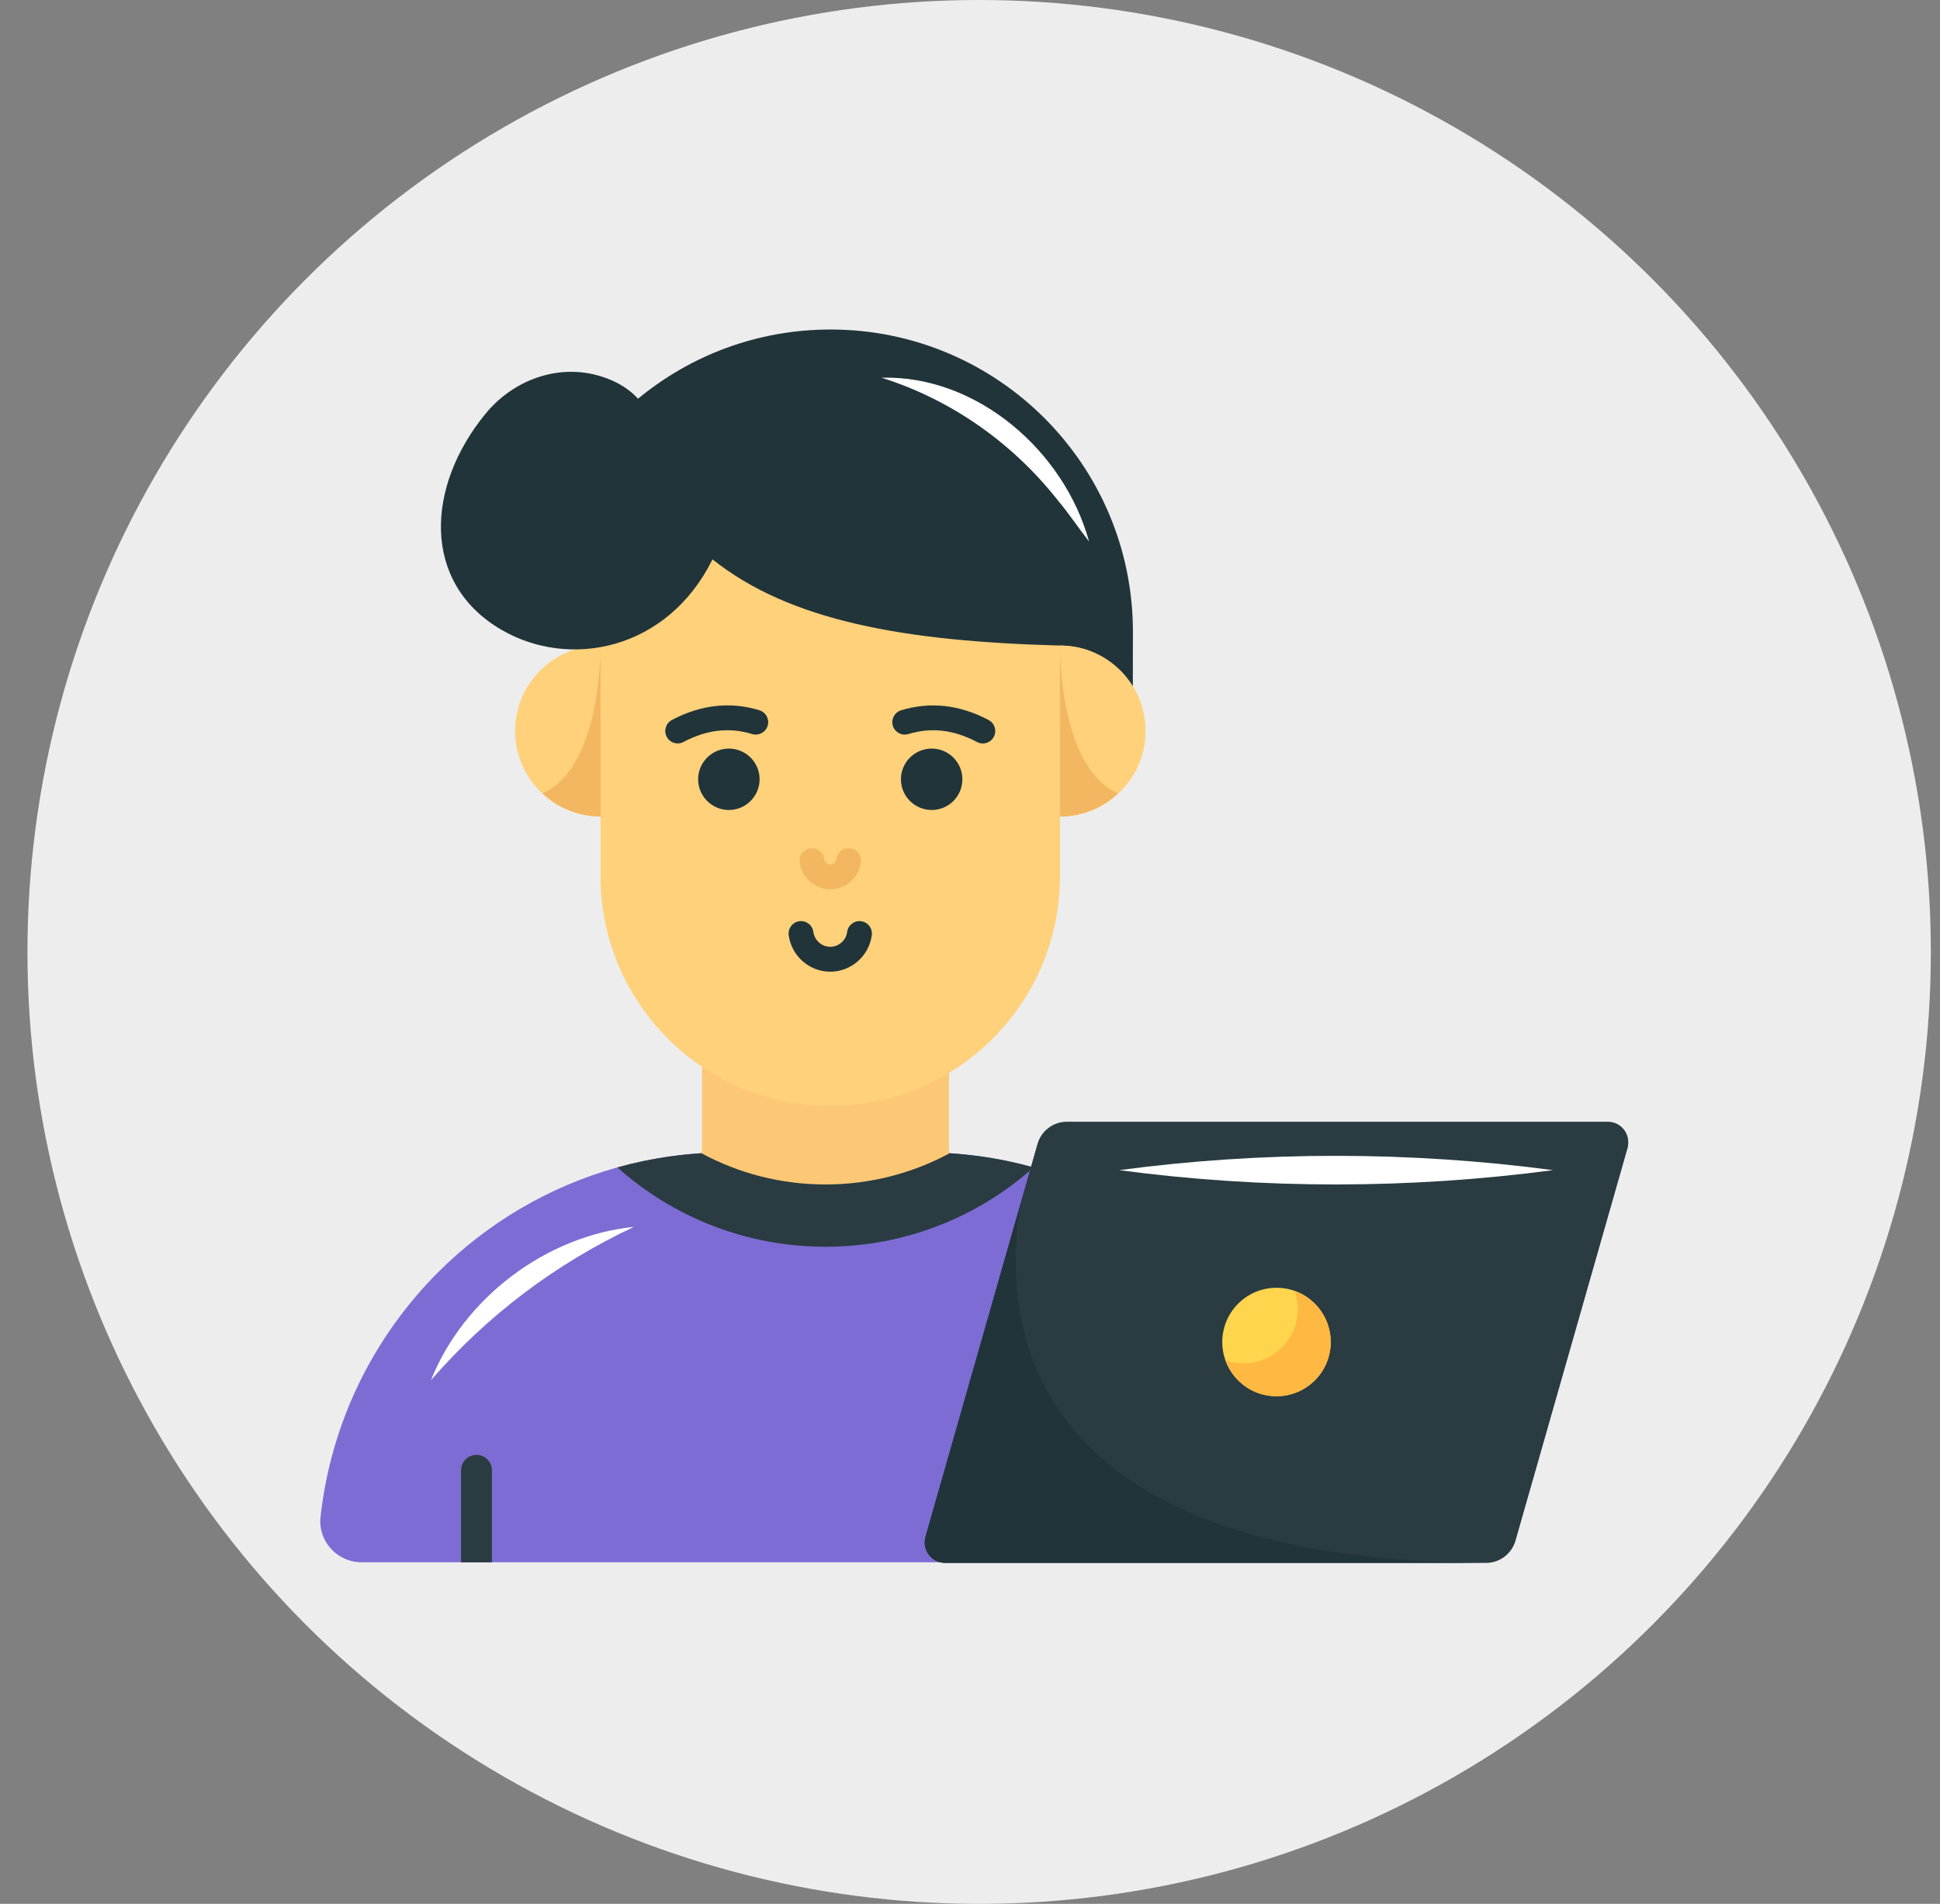 <svg width="53" height="52" viewBox="0 0 53 52" fill="none" xmlns="http://www.w3.org/2000/svg">
<rect x="0" y="0" width="53" height="52" fill="#808080" stroke="none"/>
<circle cx="26.75" cy="26" r="26" fill="#EDEDED"/>
<path d="M35.227 42.67H9.877C9.211 42.67 8.684 42.094 8.757 41.432C9.042 38.834 10.217 36.504 11.966 34.752C13.307 33.411 14.988 32.41 16.866 31.885C17.827 31.618 18.839 31.474 19.885 31.474H25.22C26.266 31.474 27.277 31.618 28.239 31.885C32.57 33.095 35.842 36.844 36.348 41.427C36.421 42.091 35.895 42.67 35.227 42.67Z" fill="#7D6CD4"/>
<path d="M28.238 31.885C26.726 33.234 24.733 34.052 22.552 34.052C20.37 34.052 18.378 33.234 16.865 31.885C17.827 31.618 18.838 31.475 19.884 31.475H25.219C26.265 31.475 27.277 31.618 28.238 31.885Z" fill="#2A3C42"/>
<path d="M32.508 40.158V42.671H31.665V40.158C31.665 39.925 31.853 39.737 32.087 39.737C32.32 39.737 32.508 39.925 32.508 40.158Z" fill="#9DBA44"/>
<path d="M13.439 40.158V42.671H12.596V40.158C12.596 39.925 12.784 39.737 13.017 39.737C13.251 39.737 13.439 39.925 13.439 40.158Z" fill="#2A3C42"/>
<path d="M25.926 29.001V31.508C24.922 32.045 23.773 32.351 22.553 32.351C21.33 32.351 20.183 32.045 19.177 31.506L19.179 28.818C20.247 29.369 21.459 29.681 22.744 29.681C23.877 29.681 24.953 29.439 25.926 29.001Z" fill="#FDC875"/>
<path d="M28.958 14.166V23.931C28.958 27.395 26.148 30.207 22.683 30.207C19.216 30.207 16.407 27.395 16.407 23.931V14.166H28.958Z" fill="#FED17A"/>
<path d="M22.682 26.54C22.111 26.54 21.623 26.111 21.547 25.543C21.522 25.356 21.653 25.185 21.839 25.161C22.024 25.136 22.196 25.267 22.221 25.453C22.252 25.685 22.45 25.86 22.682 25.86C22.914 25.86 23.113 25.685 23.144 25.453C23.169 25.267 23.34 25.136 23.526 25.161C23.712 25.186 23.842 25.357 23.817 25.543C23.741 26.111 23.253 26.54 22.682 26.54Z" fill="#21343A"/>
<path d="M22.683 24.288C22.261 24.288 21.901 23.972 21.845 23.553C21.82 23.366 21.951 23.195 22.137 23.171C22.323 23.146 22.494 23.277 22.518 23.463C22.529 23.546 22.6 23.609 22.683 23.609C22.765 23.609 22.836 23.546 22.847 23.463C22.872 23.277 23.043 23.146 23.229 23.171C23.415 23.196 23.546 23.367 23.521 23.553C23.465 23.972 23.104 24.288 22.683 24.288Z" fill="#F4B761"/>
<path d="M20.752 21.284C20.752 21.746 20.376 22.123 19.912 22.123C19.45 22.123 19.073 21.747 19.073 21.284C19.073 20.822 19.449 20.446 19.912 20.446C20.376 20.446 20.752 20.822 20.752 21.284Z" fill="#21343A"/>
<path d="M18.515 20.305C18.393 20.305 18.275 20.24 18.215 20.125C18.127 19.959 18.19 19.753 18.355 19.665C19.145 19.247 19.95 19.157 20.745 19.398C20.925 19.453 21.026 19.642 20.972 19.822C20.918 20.002 20.727 20.103 20.548 20.049C19.921 19.858 19.308 19.93 18.674 20.265C18.623 20.293 18.569 20.305 18.515 20.305Z" fill="#21343A"/>
<path d="M24.613 21.284C24.613 21.746 24.989 22.123 25.454 22.123C25.916 22.123 26.292 21.747 26.292 21.284C26.292 20.822 25.916 20.446 25.454 20.446C24.989 20.446 24.613 20.822 24.613 21.284Z" fill="#21343A"/>
<path d="M26.85 20.306C26.796 20.306 26.742 20.293 26.691 20.266C26.057 19.93 25.444 19.859 24.816 20.049C24.637 20.104 24.447 20.002 24.392 19.823C24.338 19.643 24.44 19.454 24.619 19.399C25.415 19.158 26.22 19.248 27.009 19.666C27.175 19.754 27.238 19.96 27.15 20.125C27.09 20.24 26.972 20.306 26.85 20.306Z" fill="#21343A"/>
<path d="M14.073 19.966C14.073 20.609 14.334 21.194 14.758 21.615C15.179 22.038 15.763 22.299 16.407 22.299V17.632C15.118 17.632 14.073 18.677 14.073 19.966Z" fill="#FED17A"/>
<path d="M30.951 17.258L30.949 18.139V20.307L28.958 18.162L28.964 17.632C24.683 17.517 21.579 16.959 19.465 15.278C18.237 17.759 15.562 18.293 13.688 17.195C11.511 15.918 11.633 13.287 13.265 11.3C13.976 10.432 15.106 9.977 16.201 10.221C16.692 10.332 17.132 10.561 17.431 10.89C18.86 9.709 20.691 9 22.687 9C27.254 8.998 30.951 12.697 30.951 17.258Z" fill="#21343A"/>
<path d="M31.291 19.966C31.291 20.609 31.031 21.194 30.607 21.615C30.186 22.038 29.601 22.299 28.958 22.299V17.632C30.247 17.632 31.291 18.677 31.291 19.966Z" fill="#FED17A"/>
<path d="M31.291 19.965C31.291 20.609 31.03 21.193 30.605 21.615C30.586 21.634 30.566 21.654 30.546 21.668C30.133 22.062 29.571 22.301 28.958 22.301V17.66C28.958 17.64 28.958 17.632 28.958 17.632C29.602 17.632 30.186 17.893 30.608 18.315C31.03 18.736 31.291 19.322 31.291 19.965Z" fill="#FED17A"/>
<path d="M30.546 21.668C30.133 22.062 29.571 22.301 28.958 22.301V17.66C28.959 17.98 29.001 20.999 30.546 21.668Z" fill="#F4B761"/>
<path d="M14.819 21.668C15.232 22.062 15.795 22.301 16.408 22.301V17.66C16.407 17.98 16.365 20.999 14.819 21.668Z" fill="#F4B761"/>
<path d="M24.083 10.316C26.698 10.244 29.078 12.328 29.752 14.789C29.467 14.426 29.197 14.019 28.901 13.667C27.666 12.101 25.997 10.919 24.083 10.316Z" fill="white"/>
<path d="M11.774 37.696C12.669 35.453 14.916 33.752 17.32 33.509C15.18 34.516 13.327 35.913 11.774 37.696Z" fill="white"/>
<path d="M44.461 31.346L41.4 42.068C41.297 42.423 40.973 42.67 40.6 42.67H25.819C25.45 42.67 25.183 42.318 25.286 41.962L28.346 31.243C28.448 30.885 28.774 30.638 29.145 30.638H43.927C44.297 30.638 44.56 30.991 44.461 31.346Z" fill="#2A3C42"/>
<path d="M44.461 31.363L41.4 42.084C41.3 42.431 40.986 42.676 40.623 42.687H25.819C25.45 42.687 25.183 42.334 25.286 41.979L27.888 32.862L28.346 31.26C28.448 30.902 28.774 30.654 29.145 30.654H43.927C44.297 30.655 44.56 31.008 44.461 31.363Z" fill="#2A3C42"/>
<path d="M40.6 42.687H25.819C25.45 42.687 25.183 42.334 25.286 41.979L27.888 32.862C27.374 35.837 27.627 42.623 40.6 42.687Z" fill="#21343A"/>
<path d="M36.355 36.656C36.355 37.472 35.691 38.135 34.872 38.135C34.055 38.135 33.392 37.472 33.392 36.656C33.392 35.836 34.055 35.173 34.872 35.173C35.691 35.172 36.355 35.836 36.355 36.656Z" fill="#FFD54D"/>
<path d="M36.355 36.656C36.355 37.472 35.692 38.136 34.872 38.136C34.228 38.136 33.681 37.725 33.478 37.15C33.634 37.205 33.801 37.236 33.973 37.236C34.792 37.236 35.456 36.572 35.456 35.756C35.456 35.581 35.425 35.414 35.37 35.259C35.944 35.461 36.355 36.011 36.355 36.656Z" fill="#FFB842"/>
<path d="M42.429 31.96C38.501 32.479 34.507 32.483 30.579 31.96C34.508 31.436 38.501 31.441 42.429 31.96Z" fill="white"/>
</svg>
